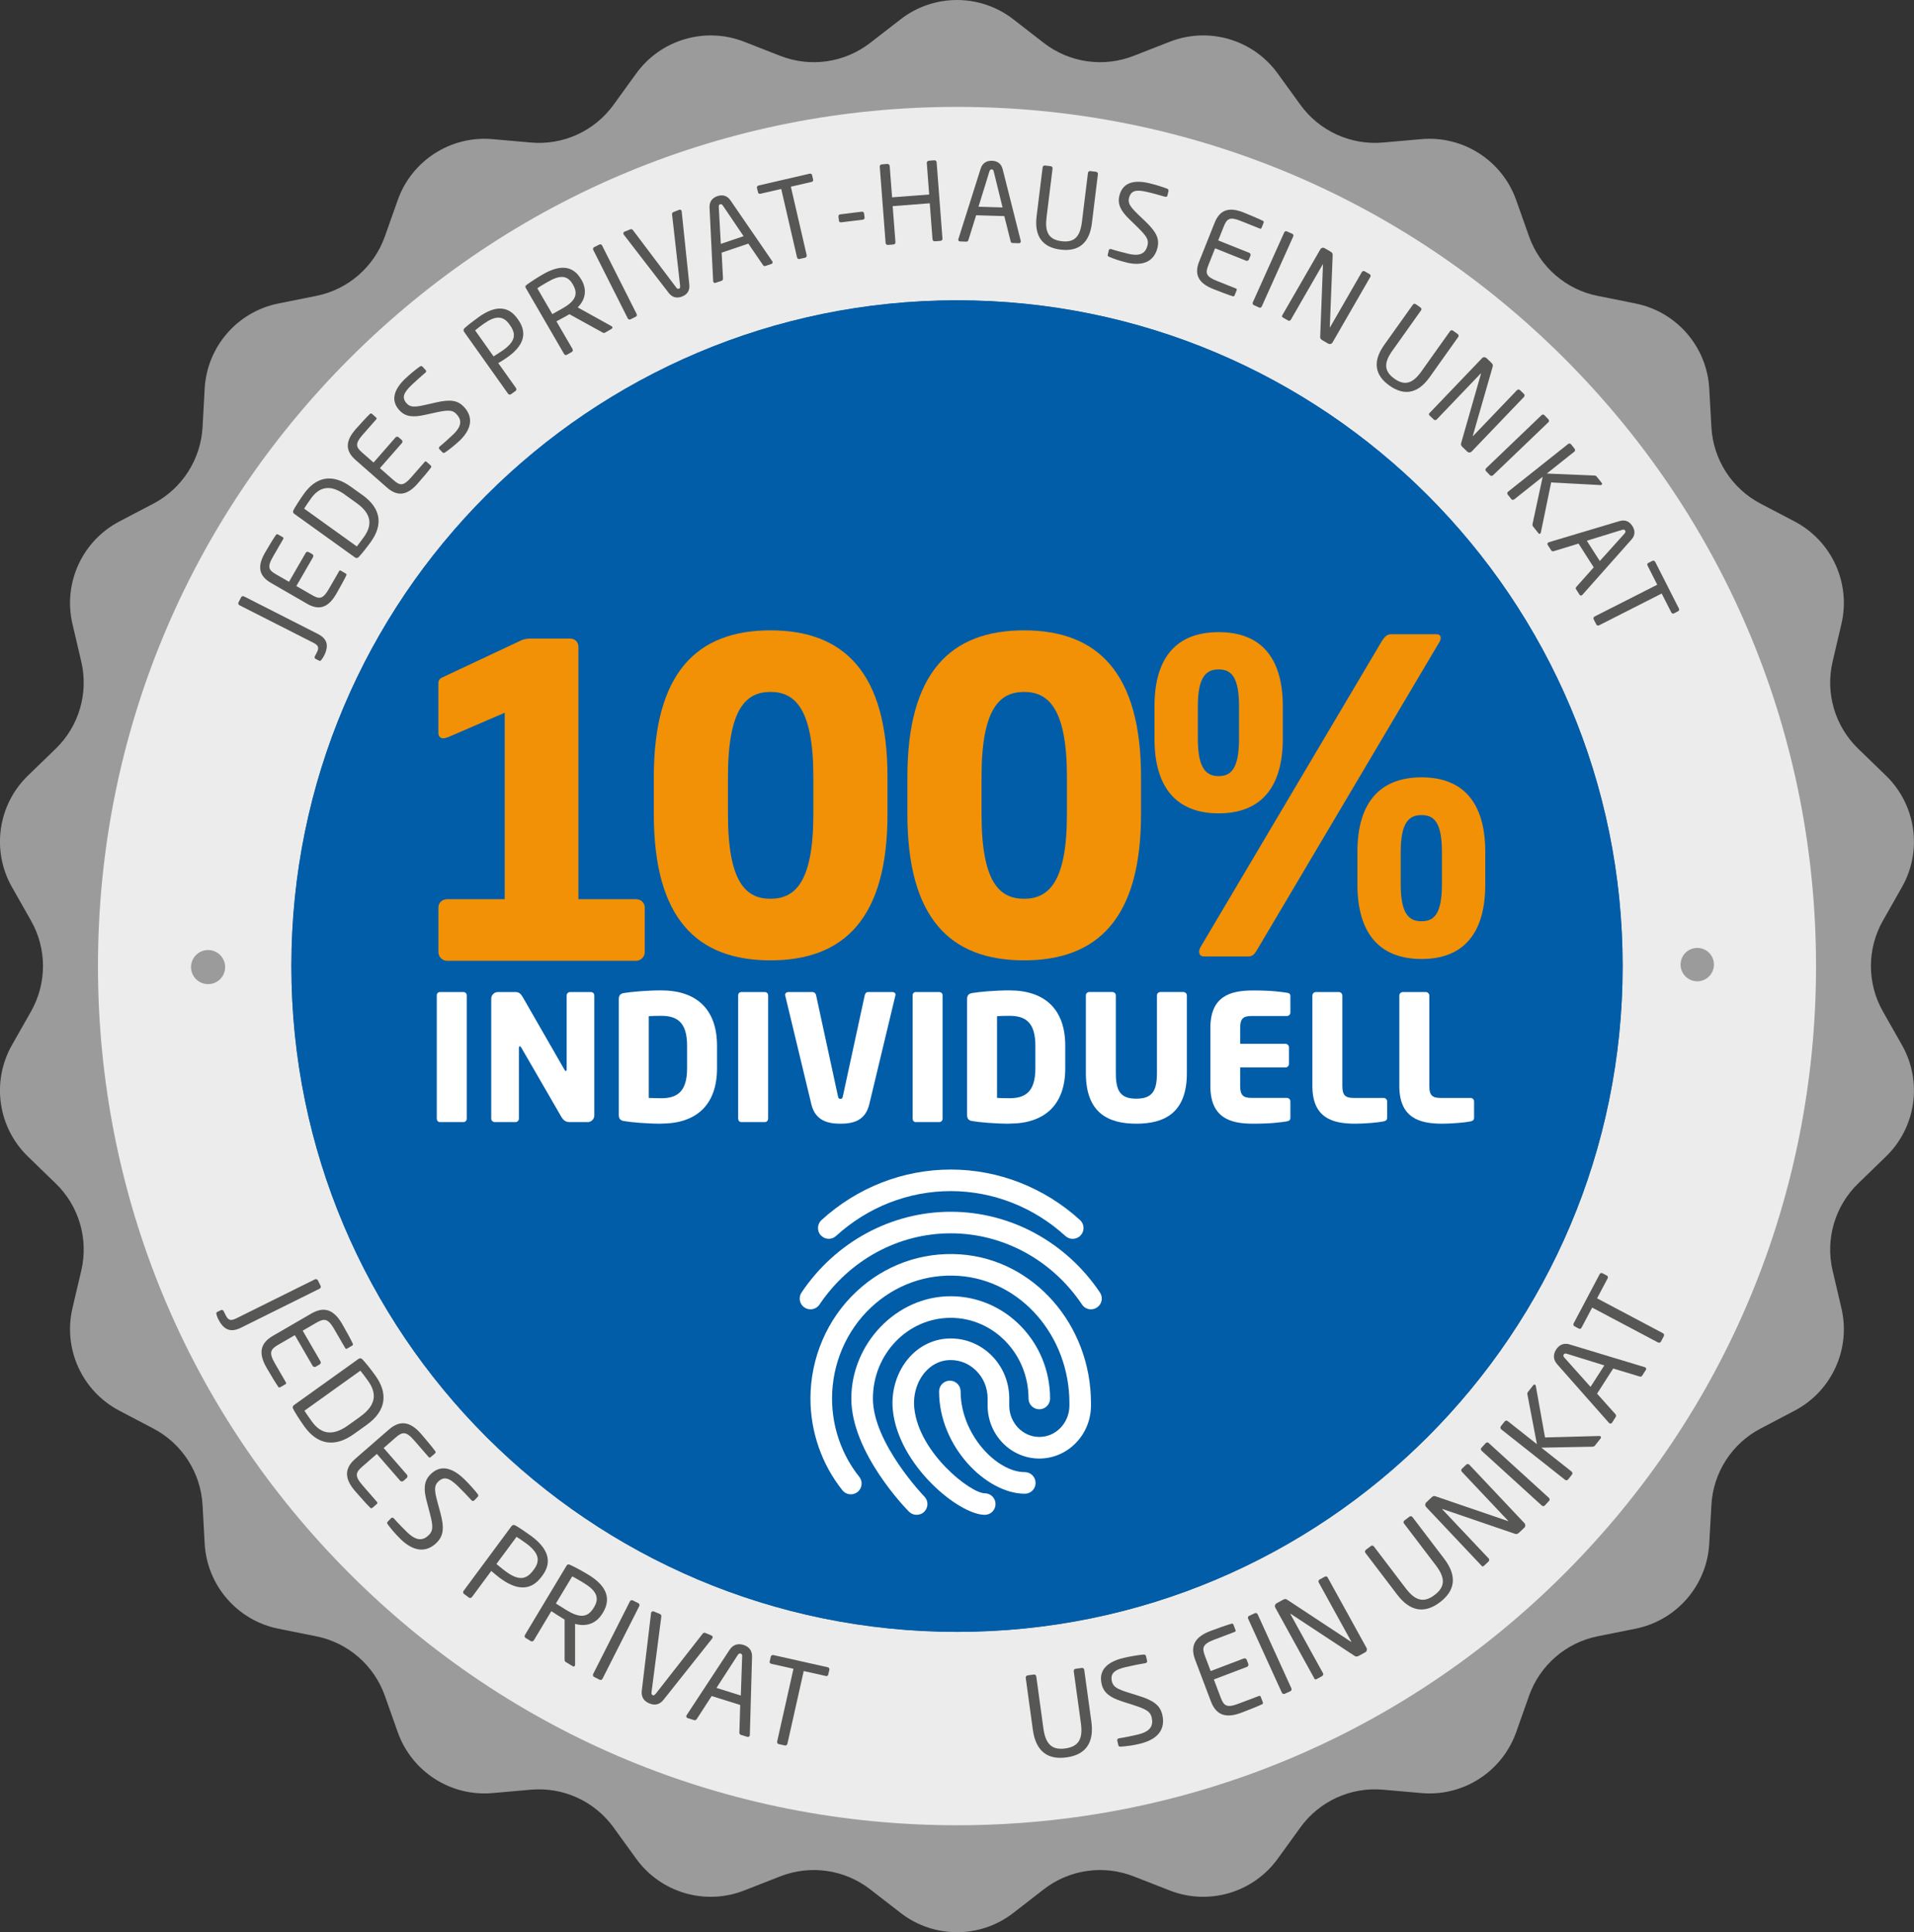 <?xml version="1.0" encoding="UTF-8"?> <svg xmlns="http://www.w3.org/2000/svg" id="a" viewBox="0 0 468.88 473.24"><rect x="0" y="0" width="468.88" height="473.24" fill="#333333" stroke="none"/><path d="M248.23,4.72l7.48,5.8c6.27,4.85,14.63,6.05,22.01,3.16l8.82-3.45c9.56-3.75,20.45-.55,26.47,7.78l5.55,7.66c4.65,6.42,12.33,9.93,20.23,9.24l9.42-.83c10.23-.9,19.77,5.24,23.21,14.91l3.16,8.92c2.65,7.47,9.03,13.01,16.8,14.56l9.27,1.86c10.08,2.02,17.51,10.6,18.07,20.85l.53,9.45c.43,7.91,5,15.02,12.02,18.71l8.38,4.39c9.09,4.78,13.8,15.1,11.45,25.1l-2.16,9.22c-1.81,7.71,.57,15.82,6.27,21.33l6.79,6.58c7.39,7.15,9,18.38,3.93,27.31l-4.67,8.23c-3.91,6.89-3.91,15.34,0,22.23l4.67,8.23c5.07,8.93,3.46,20.16-3.93,27.31l-6.79,6.59c-5.7,5.51-8.08,13.62-6.27,21.34l2.16,9.2c2.35,10.01-2.36,20.32-11.45,25.1l-8.38,4.4c-7.02,3.68-11.59,10.8-12.02,18.71l-.53,9.45c-.56,10.26-7.99,18.83-18.07,20.85l-9.27,1.86c-7.78,1.57-14.15,7.09-16.8,14.57l-3.16,8.92c-3.43,9.67-12.98,15.81-23.21,14.91l-9.42-.83c-7.9-.7-15.58,2.81-20.23,9.24l-5.55,7.67c-6.02,8.32-16.91,11.52-26.47,7.77l-8.82-3.45c-7.38-2.89-15.74-1.69-22.01,3.16l-7.48,5.8c-8.12,6.29-19.47,6.29-27.59,0l-7.49-5.8c-6.27-4.85-14.62-6.05-22.01-3.16l-8.82,3.45c-9.56,3.75-20.45,.55-26.47-7.77l-5.55-7.67c-4.65-6.42-12.32-9.93-20.23-9.24l-9.42,.83c-10.24,.9-19.78-5.24-23.21-14.91l-3.16-8.92c-2.65-7.47-9.03-13-16.8-14.57l-9.28-1.86c-10.07-2.02-17.49-10.59-18.06-20.85l-.52-9.45c-.44-7.91-5.01-15.02-12.02-18.71l-8.38-4.4c-9.1-4.78-13.81-15.09-11.47-25.1l2.16-9.2c1.81-7.73-.56-15.83-6.26-21.34l-6.8-6.59c-7.38-7.14-8.99-18.37-3.92-27.31l4.67-8.23c3.91-6.89,3.91-15.34,0-22.23l-4.67-8.23c-5.07-8.93-3.46-20.16,3.92-27.31l6.8-6.58c5.7-5.51,8.07-13.62,6.26-21.33l-2.16-9.22c-2.34-10,2.37-20.32,11.47-25.1l8.38-4.39c7.01-3.69,11.58-10.8,12.02-18.71l.52-9.45c.57-10.25,7.99-18.83,18.06-20.85l9.28-1.86c7.78-1.55,14.15-7.09,16.8-14.56l3.16-8.92c3.43-9.67,12.98-15.81,23.21-14.91l9.42,.83c7.9,.7,15.58-2.81,20.23-9.24l5.55-7.66c6.02-8.33,16.91-11.52,26.47-7.78l8.82,3.45c7.38,2.89,15.74,1.69,22.01-3.16l7.49-5.8c8.12-6.29,19.47-6.29,27.59,0" style="fill:#9c9b9b;"></path><path d="M397.51,236.62c0,90.06-73.01,163.07-163.07,163.07S71.38,326.68,71.38,236.62,144.38,73.55,234.44,73.55s163.07,73.01,163.07,163.07" style="fill:#015da8;"></path><path d="M234.44,73.55c90.06,0,163.07,73.01,163.07,163.07s-73.01,163.07-163.07,163.07S71.37,326.68,71.37,236.62,144.38,73.55,234.44,73.55m0-47.37c-56.21,0-109.05,21.89-148.8,61.63C45.9,127.56,24,180.41,24,236.62s21.89,109.05,61.64,148.8c39.74,39.75,92.59,61.63,148.8,61.63s109.06-21.89,148.81-61.63c39.74-39.75,61.63-92.59,61.63-148.8s-21.89-109.06-61.63-148.81c-39.75-39.74-92.59-61.63-148.81-61.63" style="fill:#ececec;"></path><path d="M46.98,238.09c-.68-2.21,.56-4.54,2.77-5.22,2.21-.68,4.54,.56,5.22,2.77,.68,2.21-.56,4.54-2.77,5.21-2.21,.68-4.54-.55-5.22-2.76" style="fill:#9c9b9b;"></path><path d="M397.51,236.62c0,90.06-73.01,163.07-163.07,163.07S71.38,326.68,71.38,236.62,144.38,73.55,234.44,73.55s163.07,73.01,163.07,163.07" style="fill:#015da8;"></path><path d="M53.45,323.07c-.28-.56-.46-1.25-.46-1.44,0-.13,.08-.23,.2-.29l.94-.46c.28-.14,.55,.02,.68,.29l.49,.98c.66,1.35,1.33,1.36,2.58,.75l19.27-9.56c.25-.13,.59-.01,.72,.24l.66,1.34c.13,.25,.01,.6-.24,.71l-19.26,9.56c-2.43,1.21-4.19,.66-5.57-2.12" style="fill:#575756;"></path><path d="M68.21,339.72c-.63-.87-2.05-3.25-2.89-4.7-1.98-3.42-1.72-5.96,1.53-7.84l9.42-5.46c3.25-1.89,5.58-.85,7.57,2.58,.83,1.44,2.12,3.77,2.61,4.85,.06,.16-.05,.36-.2,.44l-1.22,.71c-.17,.1-.35,.08-.45-.1l-2.74-4.72c-1.5-2.59-2.43-2.61-4.29-1.54l-3.4,1.97,4.35,7.51c.16,.27,.06,.61-.21,.77l-.93,.54c-.27,.16-.62,.06-.78-.21l-4.35-7.51-4.11,2.38c-1.85,1.08-2.3,1.89-.8,4.49l2.73,4.72c.1,.17,.04,.34-.14,.44l-1.25,.72c-.14,.09-.38,.09-.48-.04" style="fill:#575756;"></path><path d="M88.3,346.92c4.16-2.98,3.84-5.95,1.87-8.7-.77-1.08-1.3-1.78-1.89-2.51l-13.7,9.81c.48,.76,1.01,1.5,1.78,2.58,1.97,2.76,4.71,4,8.85,1.05l3.1-2.22Zm-13.74,2.46c-1.25-1.75-2.4-3.6-2.76-4.35-.17-.33-.11-.65,.23-.9l15.79-11.3c.33-.23,.66-.19,.92,.08,.6,.58,1.97,2.27,3.23,4.02,3.04,4.25,2.79,8.53-2.17,12.08l-3.11,2.22c-4.92,3.52-9.08,2.41-12.13-1.85" style="fill:#575756;"></path><path d="M90.76,369.33c-.79-.74-2.63-2.81-3.72-4.07-2.6-2.99-2.82-5.53,.02-7.99l8.21-7.14c2.84-2.46,5.32-1.89,7.92,1.1,1.1,1.26,2.79,3.3,3.49,4.27,.09,.14,.01,.36-.12,.48l-1.07,.92c-.15,.13-.33,.14-.46-.01l-3.58-4.12c-1.97-2.26-2.88-2.11-4.5-.7l-2.96,2.58,5.7,6.55c.2,.24,.18,.6-.06,.8l-.81,.71c-.23,.2-.59,.18-.8-.06l-5.7-6.55-3.58,3.12c-1.62,1.4-1.91,2.29,.06,4.55l3.58,4.12c.13,.14,.1,.33-.05,.46l-1.09,.95c-.13,.11-.35,.15-.48,.04" style="fill:#575756;"></path><path d="M98.13,376.95c-1.42-1.37-2.34-2.54-3.1-3.54-.29-.39-.24-.52-.03-.74l.78-.81c.22-.23,.48-.17,.66,0,.02,.02,.04,.04,.06,.06,.86,.98,2.31,2.46,3.24,3.36,2.44,2.36,4.03,2.01,5.41,.59,.98-1.02,.94-2.16,.19-5.08l-.81-3.1c-.78-2.94-.71-4.89,.86-6.51,2.37-2.46,5.24-1.89,8.33,1.09,1.2,1.16,2.64,2.79,3.3,3.66,.17,.24,.21,.48,.01,.68l-.84,.87c-.2,.21-.46,.19-.66,0l-.04-.04c-.83-.93-2.2-2.36-3.38-3.5-2.1-2.02-3.42-2.44-4.86-.95-.92,.95-.8,2.17-.16,4.6l.79,2.92c1,3.68,.76,5.61-.81,7.23-1.89,1.95-4.94,3.08-8.95-.78" style="fill:#575756;"></path><path d="M130.82,384.36c1.7-2.29,.99-4.19-1.94-6.36-.7-.52-1.76-1.23-2.34-1.59l-4.93,6.65c.51,.41,1.62,1.33,2.21,1.77,3.11,2.3,5.03,2.18,6.78-.18l.22-.29Zm-8.28,2.2c-.73-.54-1.63-1.32-2.19-1.8l-4.72,6.38c-.17,.23-.49,.34-.75,.15l-1.23-.91c-.23-.17-.26-.51-.07-.76l11.73-15.83c.23-.32,.59-.37,.97-.16,1.06,.61,2.58,1.64,3.9,2.61,3.68,2.73,5.41,5.98,2.71,9.64l-.22,.29c-2.81,3.79-6.45,3.1-10.12,.38" style="fill:#575756;"></path><path d="M145.55,393.61c1.45-2.42,.36-4.17-2.67-5.98-.75-.45-2.09-1.25-2.71-1.53l-3.99,6.64c1.05,.66,2.08,1.31,2.64,1.65,2.98,1.79,5.05,2.01,6.62-.61l.11-.17Zm-5.24,14.49l-1.55-.93c-.29-.18-.44-.26-.45-.69v-9.82c-.07-.04-.14-.09-.22-.13-.14-.09-.26-.16-.41-.25-.8-.48-1.37-.85-2.62-1.67l-4.27,7.12c-.14,.24-.46,.38-.73,.23l-1.31-.79c-.24-.14-.31-.48-.14-.75l10.18-16.95c.21-.34,.44-.4,.9-.19,1.12,.51,2.98,1.52,4.38,2.37,3.83,2.3,6.01,5.36,3.66,9.28l-.11,.18c-1.63,2.71-4.19,3.35-6.74,2.61v10.01c0,.1-.03,.19-.07,.26-.11,.17-.31,.24-.51,.13" style="fill:#575756;"></path><path d="M146.91,411.41l-1.39-.7c-.26-.13-.34-.46-.2-.73l8.99-17.76c.13-.25,.41-.39,.7-.25l1.38,.7c.25,.13,.35,.43,.21,.71l-8.99,17.76c-.13,.26-.43,.41-.71,.28" style="fill:#575756;"></path><path d="M174.43,401.36l-11.89,14.97c-1.15,1.45-2.49,1.28-3.49,.87-.96-.4-2.05-1.25-1.83-3.1l2.27-18.99c0-.06,.02-.12,.04-.17,.11-.26,.39-.36,.65-.25l1.52,.63c.21,.09,.34,.36,.31,.59l-2.4,18.51c-.05,.41,0,.65,.29,.77,.26,.11,.47-.03,.73-.34l11.5-14.71c.14-.19,.4-.29,.61-.21l1.54,.64c.26,.11,.37,.37,.26,.63-.02,.05-.04,.1-.09,.14" style="fill:#575756;"></path><path d="M181.82,405.65c.01-.32-.09-.56-.36-.65-.3-.09-.52,.04-.7,.31l-5.24,8.1,5.96,1.87,.33-9.64Zm1.23,19.74l-1.59-.5c-.24-.08-.34-.31-.33-.55l.2-6.75-6.99-2.19-3.67,5.66c-.13,.19-.4,.32-.61,.25l-1.59-.5c-.27-.08-.4-.33-.33-.58,.02-.05,.04-.13,.09-.18l10.51-15.99c.98-1.5,2.37-1.5,3.4-1.18,1,.31,2.14,1.09,2.09,2.88l-.54,19.15c.01,.06-.01,.14-.03,.19-.08,.24-.3,.38-.6,.29" style="fill:#575756;"></path><path d="M202.27,410.48l-5.38-1.2-3.99,17.79c-.06,.28-.32,.51-.62,.44l-1.52-.34c-.28-.06-.44-.36-.37-.66l3.99-17.79-5.38-1.2c-.3-.07-.52-.26-.45-.56l.28-1.22c.06-.28,.36-.44,.66-.37l13.27,2.98c.3,.06,.48,.31,.41,.61l-.28,1.21c-.06,.28-.32,.39-.62,.33" style="fill:#575756;"></path><path d="M261.25,430.43c-4.54,.62-7.5-1.42-8.23-6.77l-1.74-12.71c-.04-.28,.15-.56,.46-.61l1.51-.21c.28-.04,.56,.15,.61,.46l1.74,12.71c.49,3.61,1.89,5.42,5.36,4.94,3.47-.48,4.33-2.56,3.83-6.2l-1.75-12.71c-.04-.28,.15-.56,.46-.6l1.51-.21c.28-.04,.56,.15,.6,.46l1.75,12.71c.73,5.35-1.57,8.12-6.1,8.74" style="fill:#575756;"></path><path d="M279.26,427.09c-1.92,.46-3.4,.61-4.66,.7-.49,.03-.56-.07-.64-.37l-.26-1.1c-.07-.3,.12-.49,.36-.55,.03,0,.06-.01,.08-.02,1.29-.19,3.31-.61,4.57-.91,3.3-.78,3.87-2.31,3.41-4.24-.33-1.38-1.31-1.95-4.17-2.9l-3.06-.98c-2.89-.94-4.49-2.04-5.01-4.24-.8-3.33,1.23-5.43,5.41-6.43,1.62-.38,3.78-.73,4.86-.81,.29,0,.51,.08,.58,.36l.28,1.18c.06,.27-.09,.48-.36,.55t-.06,.01c-1.23,.2-3.17,.58-4.77,.96-2.83,.67-3.9,1.57-3.42,3.57,.31,1.29,1.4,1.85,3.79,2.61l2.89,.91c3.64,1.13,5.13,2.38,5.65,4.58,.63,2.64-.07,5.82-5.48,7.11" style="fill:#575756;"></path><path d="M309.23,417.39c-.97,.49-3.55,1.49-5.11,2.09-3.7,1.4-6.16,.73-7.49-2.79l-3.85-10.18c-1.33-3.52,.07-5.65,3.77-7.05,1.56-.6,4.07-1.48,5.22-1.8,.17-.03,.34,.11,.4,.27l.5,1.32c.07,.19,.02,.36-.17,.43l-5.1,1.94c-2.81,1.06-2.98,1.97-2.21,3.98l1.39,3.68,8.11-3.08c.29-.11,.62,.04,.73,.33l.38,1c.11,.29-.04,.62-.33,.73l-8.11,3.08,1.68,4.44c.76,2.01,1.49,2.58,4.29,1.52l5.11-1.93c.18-.07,.34,.02,.41,.21l.51,1.35c.06,.16,.03,.38-.12,.47" style="fill:#575756;"></path><path d="M316.13,414.21l-1.42,.65c-.26,.12-.56-.02-.7-.31l-8.25-18.09c-.11-.26-.04-.57,.24-.7l1.41-.65c.26-.11,.56,0,.69,.28l8.24,18.09c.12,.26,.06,.6-.22,.73" style="fill:#575756;"></path><path d="M334.42,404.7l-1.54,.85c-.39,.22-.75,.22-1.01,.04l-15.66-10.31c-.05-.04-.09-.05-.11-.03-.03,.01-.01,.04,.02,.09l7.97,14.45c.14,.24,.06,.58-.19,.71l-1.28,.71c-.25,.14-.48,.19-.61-.05l-9.59-17.4c-.22-.39-.06-.87,.33-1.09l1.37-.75c.69-.38,.88-.33,1.28-.06l15.57,10.26,.09,.05s0-.06-.02-.09l-7.98-14.48c-.14-.25-.06-.58,.18-.72l1.32-.72c.27-.15,.57-.03,.7,.23l9.49,17.2c.22,.39,.08,.9-.32,1.12" style="fill:#575756;"></path><path d="M352.77,392.41c-3.65,2.78-7.23,2.45-10.5-1.85l-7.78-10.22c-.17-.22-.14-.56,.11-.75l1.22-.92c.23-.18,.56-.15,.75,.1l7.77,10.21c2.21,2.91,4.31,3.8,7.1,1.67,2.79-2.12,2.51-4.36,.28-7.29l-7.77-10.21c-.18-.23-.15-.56,.1-.75l1.22-.93c.23-.17,.56-.14,.75,.1l7.78,10.22c3.26,4.3,2.62,7.84-1.02,10.61" style="fill:#575756;"></path><path d="M373.4,374.19l-1.27,1.2c-.33,.31-.68,.4-.97,.29l-17.74-6.07c-.06-.02-.09-.02-.12,0-.02,.02,0,.04,.04,.08l11.33,12c.19,.21,.21,.55,0,.74l-1.07,1.01c-.2,.19-.41,.31-.6,.11l-13.64-14.45c-.31-.33-.28-.83,.05-1.14l1.13-1.07c.57-.55,.77-.54,1.23-.38l17.64,6.04,.1,.03s-.02-.06-.04-.08l-11.35-12.02c-.19-.21-.21-.55,0-.74l1.09-1.03c.23-.21,.54-.16,.74,.04l13.48,14.29c.31,.33,.29,.85-.03,1.16" style="fill:#575756;"></path><path d="M379.49,367.58l-1.05,1.15c-.19,.21-.53,.21-.76,0l-14.72-13.4c-.21-.19-.26-.51-.05-.73l1.05-1.15c.19-.21,.51-.23,.74-.01l14.72,13.4c.21,.19,.29,.53,.08,.76" style="fill:#575756;"></path><path d="M392.12,352.29l-1.37,1.73c-.16,.2-.35,.3-.61,.31l-12.55,.24,7.38,5.83c.23,.18,.32,.51,.13,.75l-.97,1.22c-.18,.23-.51,.24-.76,.05l-15.61-12.34c-.22-.18-.28-.51-.09-.75l.93-1.18c.18-.22,.51-.28,.75-.09l7.16,5.66-2.34-12.22c-.02-.24-.02-.38,.16-.6l1.26-1.6c.18-.22,.36-.23,.49-.12,.07,.06,.14,.14,.15,.26l2.26,12.63,13.25-.36c.13-.01,.27,.03,.36,.1,.11,.09,.15,.26,0,.46" style="fill:#575756;"></path><path d="M383.8,331.56c-.31-.09-.57-.06-.72,.18-.17,.26-.09,.51,.13,.75l6.43,7.19,3.38-5.26-9.22-2.86Zm19.37,4l-.9,1.4c-.14,.21-.39,.25-.61,.18l-6.47-1.96-3.95,6.16,4.5,5.03c.16,.18,.2,.47,.08,.66l-.9,1.41c-.15,.23-.43,.29-.64,.16-.05-.03-.12-.08-.15-.13l-12.67-14.34c-1.19-1.33-.83-2.68-.25-3.59,.56-.88,1.62-1.79,3.33-1.25l18.34,5.55c.06,0,.13,.06,.18,.08,.21,.14,.29,.39,.12,.65" style="fill:#575756;"></path><path d="M393.82,313.12l-2.58,4.87,16.11,8.53c.25,.13,.41,.44,.26,.71l-.73,1.37c-.13,.25-.46,.33-.73,.19l-16.11-8.53-2.58,4.87c-.14,.28-.39,.44-.66,.29l-1.1-.58c-.25-.13-.33-.46-.19-.73l6.36-12.02c.14-.27,.43-.38,.7-.23l1.1,.58c.25,.14,.29,.41,.15,.69" style="fill:#575756;"></path><path d="M211.35,53.81l-5.26,.64c-.3,.04-.53-.1-.56-.38l-.13-1.03c-.03-.27,.14-.51,.44-.54l5.27-.65c.29-.04,.53,.12,.56,.41l.13,1.03c.03,.26-.16,.48-.45,.52" style="fill:#575756;"></path><path d="M230.38,59l-1.36,.1c-.29,.03-.55-.19-.58-.49l-.67-8.82-9.09,.7,.68,8.82c.03,.3-.19,.55-.48,.57l-1.35,.11c-.3,.02-.56-.2-.58-.49l-1.43-18.68c-.03-.29,.2-.55,.5-.56l1.35-.11c.29-.01,.55,.21,.58,.49l.59,7.69,9.09-.69-.59-7.7c-.03-.29,.2-.55,.49-.57l1.36-.11c.29-.03,.55,.19,.56,.49l1.43,18.68c.03,.29-.2,.55-.49,.57" style="fill:#575756;"></path><path d="M249.58,59.57l-1.57-.05c-.24,0-.39-.2-.43-.41l-1.55-6.18-6.9-.21-1.9,6.08c-.05,.21-.28,.39-.49,.39l-1.57-.06c-.26,0-.43-.19-.42-.44,0-.05,0-.13,.04-.18l5.44-17.19c.49-1.61,1.76-1.97,2.78-1.94,.98,.03,2.23,.44,2.62,2.08l4.42,17.51c.01,.06,.01,.14,.01,.19,0,.24-.18,.41-.46,.41m-6.17-17.59c-.06-.3-.22-.49-.48-.5-.3,0-.47,.18-.56,.47l-2.68,8.68,5.89,.18-2.17-8.83Z" style="fill:#575756;"></path><path d="M259.82,61.14c-4.29-.53-6.49-3.11-5.88-8.15l1.48-12.01c.03-.26,.28-.48,.57-.44l1.42,.17c.27,.03,.47,.27,.44,.56l-1.48,12.02c-.41,3.41,.41,5.39,3.7,5.79,3.27,.41,4.54-1.29,4.97-4.72l1.48-12.02c.03-.26,.29-.48,.58-.44l1.43,.18c.25,.04,.46,.27,.43,.56l-1.47,12.01c-.62,5.05-3.39,7.01-7.67,6.49" style="fill:#575756;"></path><path d="M275.99,64.29c-1.81-.42-3.13-.91-4.22-1.36-.43-.19-.46-.29-.39-.58l.24-1.04c.07-.28,.31-.36,.53-.31,.03,0,.06,.02,.09,.02,1.16,.38,3.04,.87,4.24,1.15,3.11,.72,4.23-.34,4.65-2.16,.3-1.3-.28-2.2-2.3-4.2l-2.17-2.12c-2.06-2-2.93-3.61-2.46-5.68,.73-3.14,3.33-4.07,7.27-3.15,1.53,.36,3.49,.97,4.44,1.35,.26,.12,.41,.29,.34,.56l-.26,1.12c-.06,.26-.28,.37-.55,.3t-.05,0c-1.12-.34-2.92-.85-4.44-1.19-2.66-.63-3.95-.33-4.39,1.58-.28,1.23,.41,2.14,2.1,3.8l2.07,1.99c2.59,2.49,3.32,4.16,2.84,6.24-.57,2.49-2.51,4.89-7.61,3.7" style="fill:#575756;"></path><path d="M198.8,44.56l-5.06,1.17,3.87,16.75c.06,.26-.07,.56-.35,.63l-1.43,.33c-.25,.06-.51-.12-.58-.41l-3.87-16.75-5.07,1.17c-.29,.06-.54-.02-.6-.29l-.28-1.14c-.06-.28,.13-.53,.41-.59l12.5-2.89c.28-.07,.53,.06,.6,.36l.26,1.13c.05,.26-.11,.46-.39,.53" style="fill:#575756;"></path><path d="M188.96,64.65l-1.48,.5c-.23,.08-.44-.04-.56-.22l-3.6-5.26-6.54,2.21,.34,6.36c.02,.21-.13,.46-.33,.53l-1.5,.5c-.24,.09-.48-.03-.55-.25-.02-.06-.04-.13-.04-.19l-.88-18.01c-.09-1.69,.97-2.46,1.92-2.78,.94-.32,2.25-.37,3.2,1.03l10.21,14.87c.06,.05,.08,.12,.1,.18,.07,.22-.02,.45-.3,.54m-11.9-14.34c-.17-.26-.38-.37-.63-.29-.28,.09-.36,.31-.34,.63l.5,9.07,5.58-1.88-5.1-7.53Z" style="fill:#575756;"></path><path d="M302.07,72.58c-.98-.27-3.42-1.22-4.88-1.8-3.46-1.38-4.74-3.42-3.43-6.71l3.8-9.53c1.32-3.29,3.65-3.87,7.11-2.49,1.47,.59,3.77,1.56,4.77,2.07,.15,.09,.17,.29,.11,.44l-.5,1.24c-.07,.18-.21,.26-.39,.2l-4.77-1.91c-2.63-1.05-3.33-.53-4.09,1.35l-1.37,3.45,7.6,3.03c.28,.11,.41,.41,.3,.69l-.38,.94c-.11,.28-.42,.41-.7,.3l-7.59-3.03-1.65,4.16c-.76,1.88-.61,2.74,2.02,3.79l4.77,1.9c.18,.07,.21,.23,.15,.41l-.51,1.26c-.06,.14-.23,.29-.38,.24" style="fill:#575756;"></path><path d="M167,51.82l1.87,17.91c.18,1.74-.83,2.52-1.77,2.89-.91,.37-2.21,.51-3.28-.87l-11.01-14.28c-.04-.05-.06-.1-.07-.14-.1-.26,.02-.5,.27-.6l1.43-.57c.2-.08,.46,.01,.6,.19l10.6,14.05c.24,.31,.42,.42,.7,.31,.24-.09,.29-.31,.27-.7l-1.97-17.5c-.04-.21,.08-.45,.27-.54l1.46-.58c.24-.09,.49,0,.6,.26,.01,.04,.03,.09,.03,.16" style="fill:#575756;"></path><path d="M308.46,75.32l-1.32-.6c-.26-.11-.34-.41-.23-.68l7.69-17.11c.11-.24,.38-.39,.64-.26l1.33,.59c.26,.11,.36,.4,.23,.67l-7.69,17.11c-.11,.24-.39,.41-.66,.29" style="fill:#575756;"></path><path d="M325.37,84.16l-1.43-.83c-.37-.22-.55-.5-.53-.8l.68-17.66c.01-.07,0-.1-.03-.11-.02-.01-.03,.01-.06,.05l-7.77,13.49c-.14,.23-.44,.34-.68,.2l-1.2-.69c-.23-.14-.38-.29-.26-.53l9.37-16.23c.21-.37,.67-.48,1.05-.26l1.26,.73c.66,.37,.7,.55,.7,1.01l-.7,17.56v.11s.05-.04,.07-.06l7.78-13.51c.14-.23,.44-.33,.68-.19l1.22,.71c.26,.14,.31,.44,.17,.68l-9.25,16.04c-.21,.37-.68,.5-1.05,.29" style="fill:#575756;"></path><path d="M155.76,77.56l-1.31,.66c-.24,.13-.53,.01-.67-.25l-8.44-16.75c-.13-.24-.06-.54,.19-.68l1.31-.65c.24-.13,.53-.03,.66,.24l8.45,16.75c.12,.23,.08,.56-.19,.68" style="fill:#575756;"></path><path d="M149.84,80.54l-1.48,.85c-.27,.16-.41,.25-.76,.04l-8.11-4.47c-.07,.04-.14,.08-.21,.11-.13,.09-.25,.16-.39,.23-.76,.44-1.32,.73-2.58,1.4l3.94,6.78c.13,.23,.1,.56-.15,.71l-1.25,.72c-.23,.13-.52,.03-.67-.22l-9.37-16.15c-.19-.32-.13-.54,.26-.82,.93-.69,2.62-1.77,3.95-2.54,3.65-2.11,7.16-2.53,9.32,1.2l.11,.16c1.49,2.59,.85,4.99-.93,6.75l8.27,4.59c.08,.04,.14,.09,.19,.16,.09,.16,.06,.38-.13,.48m-9.57-10.94c-1.33-2.29-3.27-2.19-6.15-.51-.72,.41-1.99,1.15-2.5,1.54l3.67,6.32c1.03-.56,2.03-1.13,2.57-1.43,2.83-1.65,3.95-3.26,2.51-5.75l-.09-.16Z" style="fill:#575756;"></path><path d="M340.37,94.44c-3.52-2.51-4.22-5.82-1.27-9.97l7.02-9.85c.16-.22,.46-.29,.71-.12l1.17,.83c.22,.16,.29,.47,.11,.7l-7.01,9.86c-2,2.8-2.21,4.94,.48,6.85,2.68,1.92,4.62,1.04,6.63-1.78l7.02-9.86c.16-.22,.47-.29,.71-.11l1.17,.83c.21,.15,.29,.47,.12,.71l-7.01,9.86c-2.96,4.14-6.33,4.55-9.85,2.05" style="fill:#575756;"></path><path d="M124.32,87.5c-.69,.49-1.65,1.08-2.26,1.43l4.34,6.1c.15,.21,.15,.55-.08,.71l-1.17,.83c-.22,.15-.53,.09-.7-.15l-10.76-15.15c-.22-.3-.17-.64,.13-.91,.87-.78,2.23-1.84,3.49-2.73,3.52-2.51,6.95-3.11,9.43,.39l.2,.28c2.58,3.63,.9,6.7-2.62,9.19m.45-8.07c-1.57-2.19-3.47-2.11-6.27-.12-.68,.47-1.62,1.21-2.11,1.62l4.52,6.37c.52-.34,1.67-1.05,2.24-1.45,2.98-2.12,3.43-3.87,1.82-6.13l-.2-.28Z" style="fill:#575756;"></path><path d="M359.44,110.61l-1.19-1.14c-.31-.3-.41-.62-.32-.9l4.86-16.99c.02-.07,0-.1-.01-.12-.01-.02-.03,0-.07,.04l-10.76,11.24c-.18,.19-.49,.22-.69,.03l-1-.95c-.19-.19-.31-.39-.13-.58l12.95-13.53c.29-.3,.76-.29,1.08,0l1.06,1.02c.54,.51,.54,.7,.43,1.14l-4.86,16.9v.09s.04-.02,.05-.04l10.78-11.26c.19-.19,.5-.23,.7-.04l1.02,.98c.21,.21,.18,.51,0,.71l-12.81,13.37c-.3,.31-.78,.33-1.09,.03" style="fill:#575756;"></path><path d="M112.52,107.99c-1.35,1.28-2.48,2.11-3.45,2.79-.38,.24-.49,.21-.69,0l-.74-.77c-.2-.21-.14-.44,.03-.62,.02-.01,.04-.03,.06-.04,.96-.78,2.39-2.09,3.28-2.93,2.31-2.21,2.04-3.72,.75-5.06-.92-.96-1.99-.97-4.78-.38l-2.96,.65c-2.8,.61-4.62,.49-6.1-1.06-2.22-2.32-1.59-5,1.33-7.81,1.14-1.09,2.73-2.39,3.58-2.97,.23-.15,.46-.19,.64,0l.79,.83c.19,.19,.17,.44-.02,.63t-.04,.03c-.9,.75-2.29,1.99-3.41,3.06-1.98,1.9-2.44,3.13-1.09,4.54,.87,.91,2.02,.83,4.34,.32l2.78-.63c3.51-.81,5.3-.51,6.78,1.03,1.77,1.84,2.73,4.76-1.06,8.4" style="fill:#575756;"></path><path d="M365.04,116.43l-1.02-1.05c-.18-.19-.15-.51,.06-.72l13.56-12.98c.19-.18,.49-.21,.69,0l1.01,1.05c.19,.19,.18,.49-.03,.69l-13.55,12.98c-.2,.18-.52,.24-.72,.03" style="fill:#575756;"></path><path d="M376.88,130.61l-1.29-1.63c-.15-.18-.21-.39-.16-.63l2.49-11.58-6.96,5.53c-.2,.16-.53,.18-.71-.03l-.91-1.16c-.18-.21-.11-.53,.12-.7l14.69-11.67c.21-.16,.53-.15,.72,.08l.87,1.1c.16,.22,.15,.53-.08,.71l-6.74,5.35,11.73,.5c.22,.03,.35,.06,.52,.28l1.19,1.49c.16,.21,.13,.38,0,.48-.06,.06-.16,.09-.28,.08l-12.09-.65-2.52,12.25c-.02,.11-.08,.23-.17,.29-.1,.09-.28,.09-.42-.1" style="fill:#575756;"></path><path d="M105.64,114.44c-.58,.83-2.29,2.82-3.33,4-2.46,2.8-4.8,3.33-7.48,1l-7.71-6.77c-2.67-2.34-2.45-4.72,0-7.54,1.05-1.18,2.74-3.03,3.55-3.8,.13-.1,.33-.06,.46,.04l1,.88c.14,.13,.17,.29,.05,.44l-3.4,3.87c-1.85,2.12-1.59,2.96-.06,4.29l2.79,2.44,5.38-6.15c.19-.23,.54-.24,.76-.05l.76,.67c.22,.18,.24,.52,.05,.75l-5.39,6.15,3.36,2.96c1.53,1.33,2.38,1.48,4.24-.64l3.39-3.87c.13-.14,.3-.13,.44,0l1.02,.9c.12,.1,.19,.31,.1,.44" style="fill:#575756;"></path><path d="M386.94,145.64l-.85-1.32c-.14-.21-.06-.44,.09-.6l4.24-4.76-3.72-5.82-6.09,1.86c-.21,.07-.48-.01-.6-.19l-.85-1.32c-.14-.22-.09-.48,.11-.61,.06-.03,.13-.07,.17-.08l17.29-5.17c1.61-.5,2.62,.35,3.16,1.2,.53,.83,.9,2.09-.23,3.33l-12,13.51s-.11,.09-.14,.12c-.21,.13-.45,.09-.6-.15m11.07-14.99c.2-.24,.27-.48,.13-.7-.16-.24-.4-.28-.69-.19l-8.7,2.68,3.18,4.97,6.08-6.75Z" style="fill:#575756;"></path><path d="M90.88,132.67c-1.18,1.64-2.49,3.24-3.04,3.79-.26,.24-.55,.29-.88,.07l-14.87-10.68c-.31-.22-.38-.53-.22-.85,.34-.7,1.43-2.44,2.61-4.09,2.88-4,6.77-5.08,11.44-1.72l2.92,2.09c4.64,3.33,4.91,7.39,2.03,11.39m-6.37-11.52c-3.92-2.81-6.47-1.64-8.33,.96-.73,1.02-1.19,1.71-1.67,2.46l12.91,9.27c.54-.67,1.03-1.36,1.77-2.37,1.86-2.6,2.14-5.41-1.76-8.21l-2.92-2.09Z" style="fill:#575756;"></path><path d="M409.43,150.01l-2.36-4.64-15.33,7.78c-.24,.12-.56,.07-.68-.19l-.67-1.31c-.11-.24,0-.53,.26-.66l15.33-7.78-2.35-4.64c-.13-.26-.13-.55,.14-.68l1.05-.53c.24-.12,.53,0,.67,.26l5.8,11.43c.13,.25,.06,.53-.2,.66l-1.05,.54c-.24,.11-.48,0-.61-.26" style="fill:#575756;"></path><path d="M84.86,140.88c-.42,.93-1.7,3.21-2.48,4.57-1.87,3.23-4.06,4.21-7.13,2.44l-8.88-5.13c-3.08-1.77-3.32-4.16-1.45-7.39,.78-1.37,2.08-3.51,2.73-4.42,.11-.13,.32-.13,.46-.04l1.16,.66c.16,.09,.23,.25,.13,.41l-2.57,4.45c-1.42,2.45-1,3.21,.76,4.22l3.21,1.85,4.09-7.09c.14-.26,.47-.34,.73-.19l.88,.5c.24,.14,.34,.48,.19,.74l-4.09,7.08,3.88,2.23c1.74,1.02,2.61,1,4.04-1.45l2.57-4.45c.09-.16,.26-.19,.41-.09l1.18,.68c.14,.08,.26,.26,.19,.41" style="fill:#575756;"></path><path d="M79.36,160.65c-.27,.53-.68,1.05-.83,1.17-.09,.07-.21,.07-.33,0l-.89-.44c-.26-.13-.29-.41-.16-.67l.48-.93c.64-1.26,.26-1.78-.9-2.37l-18.09-9.18c-.23-.12-.34-.45-.22-.69l.65-1.25c.11-.24,.44-.34,.68-.23l18.08,9.19c2.28,1.15,2.86,2.79,1.53,5.41" style="fill:#575756;"></path><path d="M419.69,237.46c-.67,2.16-2.95,3.37-5.11,2.7-2.16-.67-3.36-2.94-2.7-5.11,.66-2.16,2.95-3.36,5.11-2.7,2.16,.66,3.36,2.94,2.7,5.11" style="fill:#9c9b9b;"></path><path d="M123.64,220.24v-45.67l-13.8,5.95c-.53,.21-.97,.31-1.28,.31-.74,0-1.17-.52-1.17-1.37v-12.11c0-.74,.33-1.17,1.07-1.48l19.22-9.03c.74-.32,1.38-.43,2.44-.43h9.56c1.18,0,2.02,.85,2.02,2.01v61.82h14.13c1.16,0,2.12,.85,2.12,2.02v10.93c0,1.17-.97,2.13-2.12,2.13h-46.3c-1.17,0-2.13-.96-2.13-2.13v-10.93c0-1.17,.96-2.02,2.13-2.02h14.12Z" style="fill:#f29105;"></path><path d="M188.74,235.21c-18.06,0-28.57-10.3-28.57-35.79v-9.13c0-25.49,10.51-35.9,28.57-35.9s28.67,10.41,28.67,35.9v9.13c0,25.49-10.62,35.79-28.67,35.79m10.51-44.92c0-16.78-4.56-20.82-10.51-20.82s-10.41,4.04-10.41,20.82v9.13c0,16.79,4.46,20.71,10.41,20.71s10.51-3.92,10.51-20.71v-9.13Z" style="fill:#f29105;"></path><path d="M250.86,235.21c-18.06,0-28.57-10.3-28.57-35.79v-9.13c0-25.49,10.51-35.9,28.57-35.9s28.66,10.41,28.66,35.9v9.13c0,25.49-10.61,35.79-28.66,35.79m10.51-44.92c0-16.78-4.56-20.82-10.51-20.82s-10.41,4.04-10.41,20.82v9.13c0,16.79,4.47,20.71,10.41,20.71s10.51-3.92,10.51-20.71v-9.13Z" style="fill:#f29105;"></path><path d="M298.54,199.21c-9.99,0-15.72-5.95-15.72-18.26v-7.97c0-12.32,5.73-18.15,15.72-18.15s15.71,5.83,15.71,18.15v7.97c0,12.32-5.73,18.26-15.71,18.26m4.99-26.23c0-7.22-1.92-9.02-4.99-9.02s-5.1,1.8-5.1,9.02v7.97c0,7.22,2.02,9.14,5.1,9.14s4.99-1.92,4.99-9.14v-7.97Zm48.95-15.5l-44.17,74.55c-.86,1.48-1.28,2.22-2.46,2.22h-10.93c-.74,0-1.16-.42-1.16-1.16,0-.33,.1-.65,.31-1.07l44.18-74.55c.96-1.6,1.48-2.13,2.66-2.13h10.94c.74,0,1.07,.33,1.07,.85,0,.43-.11,.85-.43,1.28m-4.25,77.41c-9.98,0-15.71-5.94-15.71-18.26v-7.96c0-12.32,5.73-18.27,15.71-18.27s15.61,5.95,15.61,18.27v7.96c0,12.32-5.63,18.26-15.61,18.26m4.99-26.22c0-7.23-1.91-9.02-4.99-9.02s-5.1,1.79-5.1,9.02v7.96c0,7.22,2.02,9.02,5.1,9.02s4.99-1.8,4.99-9.02v-7.96Z" style="fill:#f29105;"></path><path d="M113.52,274.83h-5.75c-.47,0-.77-.39-.77-.86v-30.18c0-.46,.3-.81,.77-.81h5.75c.48,0,.82,.34,.82,.81v30.18c0,.48-.34,.86-.82,.86" style="fill:#fff;"></path><path d="M143.92,274.83h-4.2c-.9,0-1.55-.17-2.23-1.33l-9.77-16.89c-.17-.26-.26-.34-.39-.34s-.21,.08-.21,.34v17.36c0,.48-.39,.86-.86,.86h-5.06c-.47,0-.86-.39-.86-.86v-29.36c0-.91,.74-1.63,1.63-1.63h4.33c.87,0,1.3,.43,1.81,1.32l10.16,17.68c.17,.25,.22,.33,.34,.33,.09,0,.21-.08,.21-.38v-18.14c0-.46,.39-.81,.86-.81h5.06c.47,0,.85,.34,.85,.81v29.42c0,.9-.77,1.63-1.67,1.63" style="fill:#fff;"></path><path d="M161.97,275.22c-3.55,0-7.37-.34-9.13-.65-.82-.13-1.25-.51-1.25-1.5v-28.35c0-.98,.43-1.36,1.25-1.5,1.75-.29,5.58-.65,9.13-.65,8.53,0,13.68,4.5,13.68,13.55v5.53c0,9.05-5.14,13.55-13.68,13.55m6.35-19.08c0-5.79-2.49-7.32-6.35-7.32-1.07,0-2.44,.04-3.04,.08v20.02c.61,.04,1.97,.08,3.04,.08,3.86,0,6.35-1.54,6.35-7.32v-5.53Z" style="fill:#fff;"></path><path d="M187.35,274.83h-5.74c-.48,0-.78-.39-.78-.86v-30.18c0-.46,.3-.81,.78-.81h5.74c.48,0,.82,.34,.82,.81v30.18c0,.48-.34,.86-.82,.86" style="fill:#fff;"></path><path d="M219.33,243.88l-6.38,26.58c-.98,4.12-4.12,4.76-7.07,4.76s-6.13-.64-7.12-4.76l-6.39-26.58c0-.09-.04-.13-.04-.22,0-.38,.34-.68,.78-.68h5.95c.43,0,.78,.34,.86,.77l5.36,24.74c.09,.47,.21,.65,.6,.65s.51-.18,.6-.65l5.36-24.74c.09-.43,.38-.77,.81-.77h6c.43,0,.73,.25,.73,.68,0,.04-.04,.13-.04,.22" style="fill:#fff;"></path><path d="M230.09,274.83h-5.75c-.47,0-.77-.39-.77-.86v-30.18c0-.46,.3-.81,.77-.81h5.75c.48,0,.82,.34,.82,.81v30.18c0,.48-.34,.86-.82,.86" style="fill:#fff;"></path><path d="M247.29,275.22c-3.56,0-7.37-.34-9.13-.65-.82-.13-1.25-.51-1.25-1.5v-28.35c0-.98,.43-1.36,1.25-1.5,1.75-.29,5.57-.65,9.13-.65,8.53,0,13.67,4.5,13.67,13.55v5.53c0,9.05-5.14,13.55-13.67,13.55m6.35-19.08c0-5.79-2.49-7.32-6.35-7.32-1.08,0-2.44,.04-3.04,.08v20.02c.6,.04,1.97,.08,3.04,.08,3.86,0,6.35-1.54,6.35-7.32v-5.53Z" style="fill:#fff;"></path><path d="M278.37,275.22c-6.82,0-12.36-2.58-12.36-12.36v-19.08c0-.46,.39-.81,.86-.81h5.61c.48,0,.87,.35,.87,.81v19.08c0,4.38,1.15,6.23,5.01,6.23s5.06-1.85,5.06-6.23v-19.08c0-.46,.39-.81,.87-.81h5.57c.47,0,.89,.35,.89,.81v19.08c0,9.78-5.56,12.36-12.38,12.36" style="fill:#fff;"></path><path d="M315.24,274.66c-1.5,.21-3.68,.56-8.32,.56-5.53,0-10.41-1.42-10.41-9.22v-14.24c0-7.8,4.93-9.17,10.46-9.17,4.64,0,6.78,.34,8.28,.56,.6,.08,.86,.3,.86,.86v3.98c0,.48-.39,.86-.86,.86h-8.7c-2.02,0-2.74,.68-2.74,2.91v3.9h11.1c.47,0,.85,.39,.85,.86v4.07c0,.47-.38,.86-.85,.86h-11.1v4.54c0,2.23,.73,2.91,2.74,2.91h8.7c.47,0,.86,.39,.86,.86v3.98c0,.56-.26,.81-.86,.9" style="fill:#fff;"></path><path d="M338.95,274.66c-1.41,.29-4.71,.56-6.99,.56-5.54,0-10.46-1.42-10.46-9.22v-22.16c0-.47,.39-.86,.86-.86h5.61c.48,0,.87,.39,.87,.86v22.16c0,2.23,.72,2.91,2.74,2.91h7.37c.48,0,.86,.39,.86,.86v3.98c0,.56-.26,.76-.86,.9" style="fill:#fff;"></path><path d="M360.26,274.66c-1.41,.29-4.71,.56-6.99,.56-5.54,0-10.47-1.42-10.47-9.22v-22.16c0-.47,.39-.86,.86-.86h5.61c.48,0,.87,.39,.87,.86v22.16c0,2.23,.72,2.91,2.74,2.91h7.37c.48,0,.86,.39,.86,.86v3.98c0,.56-.26,.76-.86,.9" style="fill:#fff;"></path><path d="M262.78,303.42c-.64,0-1.27-.23-1.78-.69-7.78-7.09-17.76-11-28.1-11s-20.33,3.9-28.1,11c-1.08,.98-2.75,.9-3.73-.18-.98-1.07-.9-2.75,.18-3.73,8.75-7.98,20-12.37,31.66-12.37s22.91,4.4,31.67,12.37c1.08,.98,1.15,2.66,.17,3.73-.52,.58-1.23,.86-1.95,.86" style="fill:#fff;"></path><path d="M267.26,320.69c-.85,0-1.69-.41-2.19-1.17-7.34-10.93-19.35-17.45-32.16-17.45s-24.82,6.52-32.16,17.45c-.81,1.22-2.46,1.53-3.67,.72-1.22-.81-1.54-2.46-.72-3.67,8.31-12.39,21.98-19.78,36.55-19.78s28.23,7.39,36.55,19.78c.81,1.22,.49,2.86-.73,3.67-.45,.3-.96,.44-1.47,.44" style="fill:#fff;"></path><path d="M224.55,371.02c-.68,0-1.36-.26-1.88-.78-.58-.58-14.12-14.4-14.12-27.71s10.92-25.05,24.34-25.05,24.35,11.23,24.35,25.05c0,1.46-1.18,2.64-2.64,2.64s-2.64-1.18-2.64-2.64c0-10.9-8.55-19.76-19.07-19.76s-19.05,8.87-19.05,19.76,12.46,23.87,12.59,24c1.03,1.03,1.02,2.7-.02,3.73-.51,.51-1.19,.76-1.86,.76" style="fill:#fff;"></path><path d="M241.25,371.02c-6.35,0-21.09-12.09-22.52-25.56-.51-4.76,1.01-9.63,4.05-13.03,2.64-2.95,6.21-4.59,10.05-4.61h.08c3.74,0,7.27,1.47,9.97,4.14,2.81,2.8,4.36,6.55,4.36,10.57v1.72c0,4.24,3.3,7.69,7.37,7.69s7.37-3.45,7.37-7.69v-.6c0-16.46-11.92-30.14-27.14-31.16-7.93-.54-15.54,2.21-21.42,7.69-6.09,5.7-9.59,13.85-9.59,22.35,0,6.99,2.37,13.8,6.67,19.18,.91,1.14,.72,2.79-.42,3.71-1.13,.91-2.8,.73-3.71-.41-5.04-6.31-7.83-14.3-7.83-22.48,0-9.96,4.11-19.51,11.27-26.2,6.95-6.5,15.97-9.74,25.38-9.11,17.98,1.2,32.07,17.21,32.07,36.43v.6c0,7.16-5.68,12.98-12.66,12.98s-12.66-5.82-12.66-12.98v-1.72c0-2.6-.99-5.02-2.8-6.81-1.69-1.69-3.9-2.61-6.24-2.61h-.04c-2.98,.01-4.99,1.56-6.15,2.85-2.06,2.3-3.08,5.65-2.73,8.95,1.16,10.99,13.79,20.83,17.26,20.83,1.46,0,2.64,1.18,2.64,2.64s-1.18,2.64-2.64,2.64" style="fill:#fff;"></path><path d="M251.06,365.85c-9.46,0-21.01-11.56-21.01-25.05,0-1.46,1.18-2.64,2.64-2.64s2.64,1.18,2.64,2.64c0,10.46,8.79,19.76,15.72,19.76,1.46,0,2.64,1.18,2.64,2.65s-1.18,2.64-2.64,2.64" style="fill:#fff;"></path></svg> 